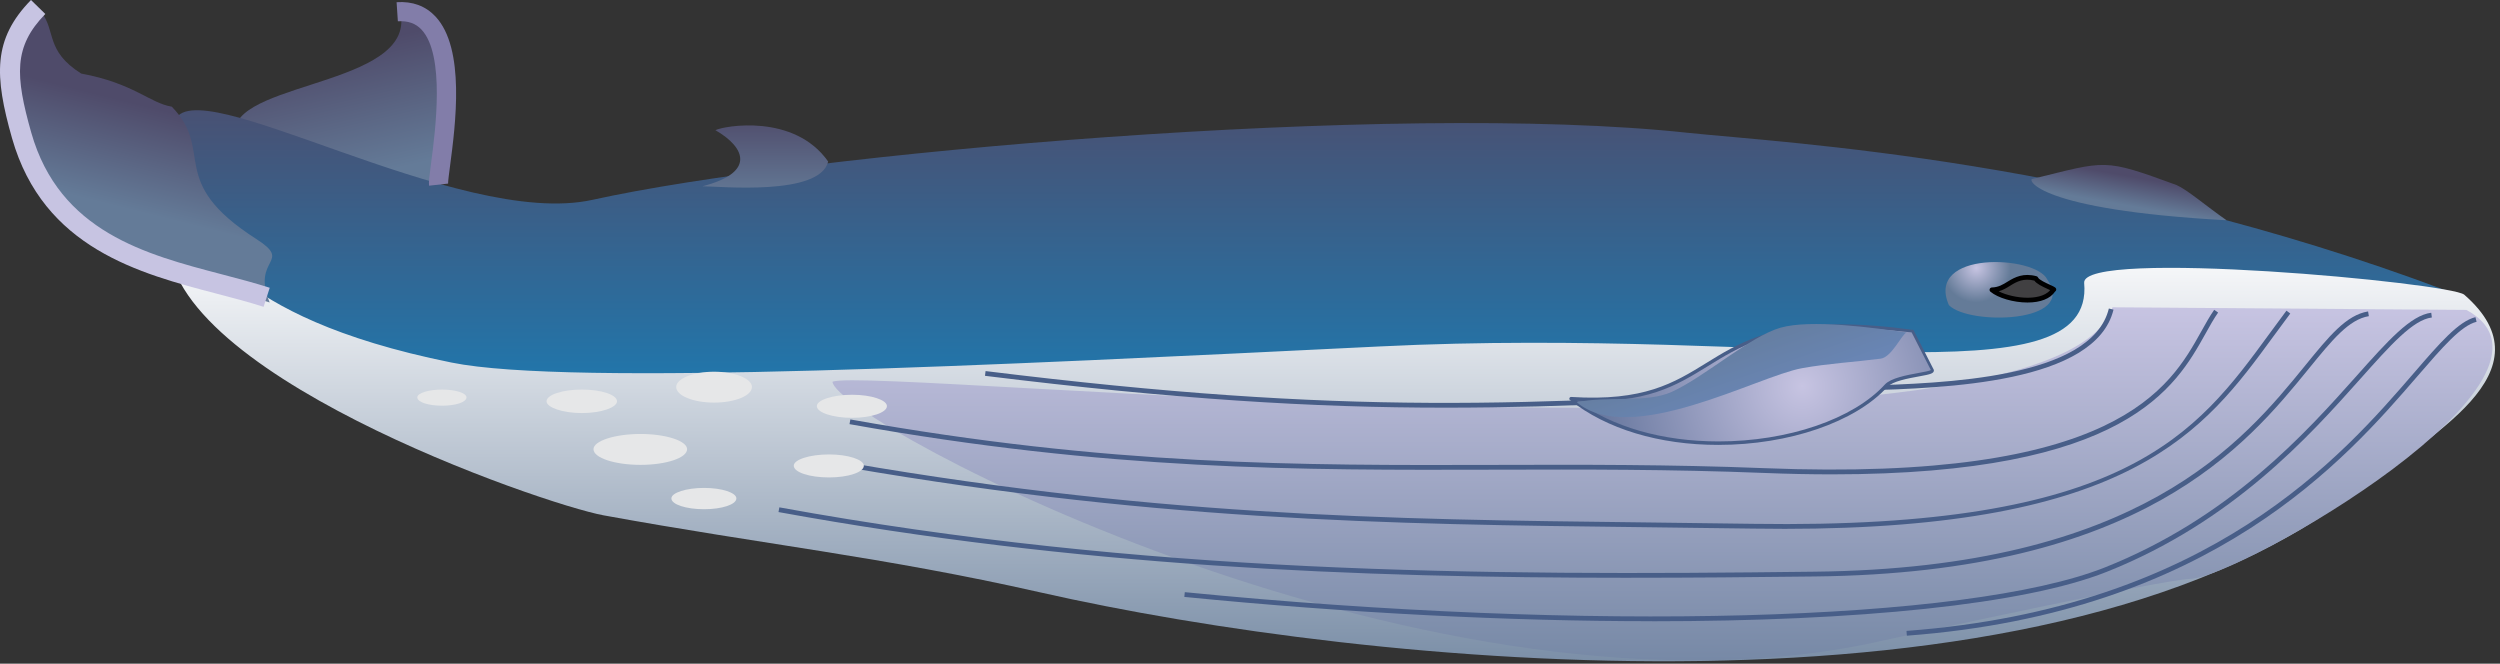 
        <svg xmlns:rdf="http://www.w3.org/1999/02/22-rdf-syntax-ns#" xmlns="http://www.w3.org/2000/svg" xmlns:cc="http://creativecommons.org/ns#" xmlns:xlink="http://www.w3.org/1999/xlink" xmlns:dc="http://purl.org/dc/elements/1.1/" x="0px" y="0px" width="501" height="133" viewBox="0 0 501 133" xml:space="preserve">
            <rect x="0" y="0" width="501" height="133" fill="#333333" stroke="none"/>
            <title>Balaenoptera borealis (Sei Whale)</title>
            <desc xmlns:ian_image_library="https://ian.umces.edu/media-library/">
                <ian_image_library:title>Balaenoptera borealis (Sei Whale)</ian_image_library:title>
                <ian_image_library:descr>Illustration of Balaenoptera borealis (Sei Whale)</ian_image_library:descr>
                <ian_image_library:scene>
                    <ian_image_library:contains>marine, mammal, sei, whale, baleen, Chordata, Mammalia, Cetacea, Mysticeti, Balaenopteridae, Balaenoptera, borealis</ian_image_library:contains>
                    <ian_image_library:when>1999-01-01</ian_image_library:when>
                </ian_image_library:scene>
            </desc>
            
 <defs></defs>
 <linearGradient id="ian_symbols_28427782c6116804310254738e5348bf" y2="-635.02" gradientUnits="userSpaceOnUse" x2="-652.95" gradientTransform="matrix(.4 0 0 .4 327.25 264.17)" y1="-571.56" x1="-638.3">
  <stop stop-color="#647B98" offset="0"/>
  <stop stop-color="#4F4B6A" offset="1"/>
 </linearGradient>
 <path d="m79.87 1.227c15.769 2.091 7.937 32.88 7.849 41.781-12.829-.612-36.462-16.922-40.648-16.922.788-10.029 38.378-9.079 32.799-24.859z" fill="url(#ian_symbols_28427782c6116804310254738e5348bf)"/>
 <linearGradient id="ian_symbols_2943c3002ddcb7540d2722219382e2f3" y2="-627.33" gradientUnits="userSpaceOnUse" x2="-153.06" gradientTransform="matrix(.4 0 0 .4 327.25 264.17)" y1="-357.35" x1="-153.06">
  <stop stop-color="#0095DA" offset="0"/>
  <stop stop-color="#4F4B6A" offset="1"/>
 </linearGradient>
 <path d="m34.954 24.428c3.398-11.165 56.772 21.63 83.817 15.61 41.859-9.25 160.32-19.81 219.44-13.426 19.999 2.089 81.744 5.225 151.86 31.565 33.591 12.557-35.754 55.736-66.635 58.091-61.059 4.709-125.51 1.319-186.47-1.13-5.59-.18-226.88-10.47-202.02-90.712z" fill="url(#ian_symbols_2943c3002ddcb7540d2722219382e2f3)"/>
 <linearGradient id="ian_symbols_d56caeec5eae7c44bd928df3ab9d678c" y2="-542.86" gradientUnits="userSpaceOnUse" x2="-150.98" gradientTransform="matrix(.4 0 0 .4 327.25 264.17)" y1="-291.05" x1="-150.98">
  <stop stop-color="#647B98" offset="0"/>
  <stop stop-color="#fff" offset="1"/>
 </linearGradient>
 <path d="m493.83 59.057c-2.624-2.36-76.766-9.339-76.163-2.36 2.185 24.081-58.428 8.64-141.19 12.732-76.769 3.758-162.32 8.029-185.97 3.232-47.098-9.509-46.837-26.34-56.69-26.34-3.229 27.746 74.843 54.691 87.133 56.951 32.011 5.846 55.913 8.286 87.493 15.436 65.846 14.917 199.82 28.27 262.87-19.526 15.71-11.876 40.22-24.691 22.52-40.127z" fill="url(#ian_symbols_d56caeec5eae7c44bd928df3ab9d678c)"/>
 <linearGradient id="ian_symbols_47f5177366873494a1ae90b0f9d73d9c" y2="-602.87" gradientUnits="userSpaceOnUse" x2="-434.72" gradientTransform="matrix(.4 0 0 .4 327.25 264.17)" y1="-560.31" x1="-434.72">
  <stop stop-color="#647B98" offset="0"/>
  <stop stop-color="#4F4B6A" offset="1"/>
 </linearGradient>
 <path d="m143.37 26.086c6.188 3.58 7.93 8.55-2.612 11.242 3.381 0 23.553 2.02 25.204-4.961-6.8-9.68-20.86-7.155-22.59-6.281z" fill="url(#ian_symbols_47f5177366873494a1ae90b0f9d73d9c)"/>
 <radialGradient id="ian_symbols_85589559acb35b44e1a01b69edbbb37c" gradientUnits="userSpaceOnUse" cy="-20843" cx="-20568" gradientTransform="matrix(1.394 0 0 1.394 29068 29109)" r="4.947">
  <stop stop-color="#C7C4E2" offset="0"/>
  <stop stop-color="#647B98" offset="1"/>
 </radialGradient>
 <path d="m410.27 56.003c-2.354-4.885-24.504-5.846-19.713 5.135 3.92 4.106 25.9 3.678 19.71-5.135z" fill="url(#ian_symbols_85589559acb35b44e1a01b69edbbb37c)"/>
 <radialGradient id="ian_symbols_e0696322048d8de4ed74ce7f6843c157" gradientUnits="userSpaceOnUse" cy="-20843" cx="-20564" gradientTransform="matrix(1.394 0 0 1.394 29068 29109)" r=".545">
  <stop stop-color="#E6E7E8" offset="0"/>
  <stop stop-color="#414042" offset="1"/>
 </radialGradient>
 <path d="m399.19 58.089c3.491-.082 4.285-3.49 8.811-2.27.439 1.053 4.271 2.188 3.481 2.27-2.08 3.32-9.77 2.099-12.29 0z" fill="url(#ian_symbols_e0696322048d8de4ed74ce7f6843c157)"/>
 <path d="m406.31 60.626c-2.796 0-5.92-.912-7.429-2.168-.153-.128-.212-.338-.146-.526.065-.189.241-.317.441-.322 1.33-.031 2.236-.597 3.195-1.195 1.442-.9 3.154-1.758 5.751-1.058.144.039.261.142.317.279.184.438 1.672 1.118 2.388 1.445.976.445 1.304.595 1.23 1.042-.02.122-.119.242-.241.327-.94 1.404-2.89 2.176-5.5 2.176zm-5.78-2.249c1.515.767 3.767 1.289 5.784 1.289 1.257 0 3.437-.206 4.537-1.522-.133-.063-.282-.131-.417-.192-1.244-.568-2.316-1.095-2.747-1.719-2.132-.524-3.486.173-4.803.995-.71.445-1.44 0.9-2.35 1.149z"/>
 <linearGradient id="ian_symbols_a4f436abe707f22491101fd1bc0a83db" y2="-506.48" gradientUnits="userSpaceOnUse" x2="14.786" gradientTransform="matrix(.4 0 0 .4 327.25 264.17)" y1="-288.13" x1="14.786">
  <stop stop-color="#647B98" offset="0"/>
  <stop stop-color="#C7C4E2" offset="1"/>
 </linearGradient>
 <path d="m166.83 76.507c.694 7.922 121.33 72.381 210.82 51.797 6.982-1.565 55.735-12.121 61.231-12.292 9.946-.269 80.069-40.555 55.386-53.905l-70.92-.529c-11.78 36.373-249.37 11.692-256.52 14.931z" fill="url(#ian_symbols_a4f436abe707f22491101fd1bc0a83db)"/>
 <path d="m289.69 81.699c-26.609 0-54.23-1.685-92.299-6.385l.117-.952c72.975 9.009 107.53 6.925 170.26 3.142 1.52-.086 3.444-.144 5.66-.211 15.993-.483 45.764-1.382 49.189-15.468l.932.227c-3.598 14.797-33.844 15.71-50.093 16.201-2.205.066-4.121.125-5.633.209-30.07 1.813-53.68 3.237-78.14 3.237z" fill="#485E88"/>
 <path d="m367.12 95.061c-4.287 0-8.827-.091-13.65-.284-18.782-.746-36.371-.698-53.38-.651-39.966.109-77.715.213-129.85-9.126l.169-.944c52.051 9.324 89.758 9.22 129.68 9.111 17.02-.047 34.618-.095 53.421.652 70.805 2.826 81.341-16.11 87.636-27.424.871-1.564 1.693-3.042 2.578-4.307l.786.55c-.857 1.224-1.668 2.681-2.525 4.223-5.99 10.729-15.72 28.2-74.88 28.2z" fill="#485E88"/>
 <path d="m357.37 105.98c-1.95 0-3.94-.016-5.978-.046-7.396-.114-14.637-.199-21.785-.282-51.393-.6-99.935-1.167-165.91-13.064l.17-.944c65.899 11.883 114.4 12.45 165.76 13.049 7.148.083 14.392.168 21.788.283 74.698 1.131 88.653-17.958 103.43-38.168 1.11-1.519 2.222-3.039 3.361-4.551l.766.577c-1.137 1.508-2.245 3.025-3.353 4.54-13.89 18.996-28.24 38.612-98.25 38.612z" fill="#485E88"/>
 <path d="m326.61 115.79c-55.14 0-110.64-2.24-170.6-13.172l.172-.944c73.289 13.363 139.93 13.724 207.41 12.893 65.28-.686 85.996-26.125 98.374-41.323 4.787-5.878 8.245-10.125 12.598-10.831l.154.947c-3.993.647-7.355 4.775-12.008 10.489-12.484 15.33-33.378 40.986-99.107 41.677-12.33.15-24.65.26-36.98.26z" fill="#485E88"/>
 <path d="m331.05 124.49c-28.438 0-60.646-1.596-93.711-4.867l.094-.955c80.977 8.011 156.78 5.98 184.34-4.938 25.143-9.989 40.403-27.097 50.501-38.417 6.279-7.04 10.816-12.126 14.949-12.64l.118.952c-3.774.469-8.211 5.442-14.352 12.326-10.158 11.388-25.509 28.597-50.863 38.67-16.4 6.51-49.75 9.88-91.08 9.88z" fill="#485E88"/>
 <path d="m382.13 127.39l-.071-.956c60.98-4.553 87.457-35.21 101.68-51.68 5.193-6.014 8.945-10.358 12.339-11.198l.23.931c-3.098.767-6.766 5.015-11.844 10.894-14.32 16.576-40.97 47.423-102.34 52.013z" fill="#485E88"/>
 <radialGradient id="ian_symbols_f5d3bb75dd49f8e4652d51fa4ce26249" gradientUnits="userSpaceOnUse" cy="-20826" cx="-20593" gradientTransform="matrix(1.394 0 0 1.394 29068 29109)" r="39.165">
  <stop stop-color="#C7C4E2" offset="0"/>
  <stop stop-color="#485E88" offset="1"/>
 </radialGradient>
 <path d="m314.85 79.898c17.705 14.049 51.452 10.206 63.145-2.61 1.841-2.001 9.252-2.27 9.252-2.979l-3.835-7.85c-45.36-6.182-35.77 15.53-68.57 13.439z" fill="url(#ian_symbols_f5d3bb75dd49f8e4652d51fa4ce26249)"/>
 <path d="m344.37 89.16c-11.893.003-22.439-3.192-29.744-8.988-.12-.095-.164-.256-.109-.399.056-.142.196-.232.349-.223 14.546.927 20.617-2.815 27.067-6.797 6.177-3.813 12.563-7.755 26.815-7.755 4.33 0 9.277.375 14.703 1.115l4.103 8.043c.035.698-.676.854-2.921 1.265-2.26.413-5.354.979-6.389 2.104-6.45 7.067-19.75 11.635-33.88 11.635zm-28.41-8.849c7.138 5.263 17.198 8.146 28.413 8.151 13.942 0 27.035-4.478 33.358-11.409 1.194-1.298 4.422-1.888 6.779-2.319.999-.183 2.243-.411 2.438-.576l-3.855-7.546c-5.129-.543-10.044-.916-14.343-.916-14.055 0-20.355 3.889-26.448 7.65-6.38 3.934-12.38 7.641-26.35 6.965z" fill="#485E88"/>
 <linearGradient id="ian_symbols_1e2be134c31a40644d24617a5da8330c" y2="-500.74" gradientUnits="userSpaceOnUse" x2="46.073" gradientTransform="matrix(.4 0 0 .4 327.25 264.17)" y1="-434.94" x1="68.732">
  <stop stop-color="#6C8CC7" offset="0"/>
  <stop stop-color="#647B98" offset="1"/>
 </linearGradient>
 <path d="m315.98 80.607c6.192-1.32 13.962.242 19.1-2.1 6.895-3.221 15.612-11.08 21.725-12.831 6.026-1.739 18.746 0 25.287.97-.957.255-2.968 4.965-5.224 5.235-5.322.686-10.471.951-15.793 1.915-8.99 1.662-34.46 15.869-45.1 6.811z" fill="url(#ian_symbols_1e2be134c31a40644d24617a5da8330c)"/>
 <linearGradient id="ian_symbols_f24effa42ee95cf42d77fc132d67d6b2" y2="-571.84" gradientUnits="userSpaceOnUse" x2="250.56" gradientTransform="matrix(.4 0 0 .4 327.25 264.17)" y1="-557.34" x1="248">
  <stop stop-color="#647B98" offset="0"/>
  <stop stop-color="#4F4B6A" offset="1"/>
 </linearGradient>
 <path d="m446.2 44.137c-4.359-3.049-7.851-6.108-10.035-7.06-14.816-5.411-13.863-4.89-28.86-1.225-1.05.001.62 6.204 38.9 8.285z" fill="url(#ian_symbols_f24effa42ee95cf42d77fc132d67d6b2)"/>
 <path d="m85.982 37.213c-.085-.721.054-1.827.404-4.48.856-6.494 2.862-21.701-1.918-26.802-1.174-1.252-2.723-1.796-4.737-1.663l-.254-3.829c3.188-.212 5.81.753 7.791 2.867 6.022 6.427 4.006 21.715 2.923 29.928-.195 1.48-.417 3.157-.395 3.557l-3.814.422z" fill="#827DA9"/>
 <linearGradient id="ian_symbols_876c911cdd7ffc7471df3fc98e72c68b" y2="-605.69" gradientUnits="userSpaceOnUse" x2="-738" gradientTransform="matrix(.4 0 0 .4 327.25 264.17)" y1="-554.72" x1="-750.71">
  <stop stop-color="#647B98" offset="0"/>
  <stop stop-color="#4F4B6A" offset="1"/>
 </linearGradient>
 <path d="m54.047 60.619c-17.098-5.491-41.861-7.061-49.105-32.441-3.308-11.78-3.845-18.405 3.319-25.731 2.968 3.665.781 7.76 8.022 12.3 10.471 1.921 13.78 5.935 18.143 6.63 8.725 8.972-1.218 14.915 16.923 26.51 7.491 4.797-1.048 3.76 2.698 12.732z" fill="url(#ian_symbols_876c911cdd7ffc7471df3fc98e72c68b)"/>
 <path d="m52.825 61.488c-2.905-.935-6.025-1.751-9.328-2.615-15.502-4.055-34.795-9.101-41.089-31.187-3.54-12.498-3.874-19.828 3.804-27.686l2.87 2.804c-6.376 6.526-6.051 12.357-2.814 23.785 5.665 19.88 22.974 24.407 38.245 28.401 3.358.878 6.53 1.708 9.542 2.677l-1.23 3.821z" fill="#C7C4E2"/>
 <path d="m116.59 78.067c3.92 0 7.058 1.041 7.058 2.354 0 1.225-3.137 2.357-7.058 2.357-3.845 0-7.063-1.132-7.063-2.357 0-1.313 3.22-2.354 7.06-2.354z" fill="#E6E7E8"/>
 <path d="m128.36 86.968c5.134 0 9.333 1.39 9.333 3.05 0 1.744-4.199 3.139-9.333 3.139-5.142 0-9.424-1.395-9.424-3.139 0-1.661 4.28-3.05 9.42-3.05z" fill="#E6E7E8"/>
 <path d="m143.1 74.493c4.188 0 7.59 1.395 7.59 3.051 0 1.744-3.403 3.136-7.59 3.136-4.186 0-7.59-1.392-7.59-3.136 0-1.656 3.41-3.051 7.59-3.051z" fill="#E6E7E8"/>
 <path d="m88.593 78.067c2.699 0 4.889.701 4.889 1.562 0 .978-2.19 1.672-4.889 1.672-2.702 0-4.966-.694-4.966-1.672 0-.861 2.265-1.562 4.966-1.562z" fill="#E6E7E8"/>
 <path d="m166.14 91.068c3.83 0 6.974 1.05 6.974 2.261 0 1.313-3.145 2.35-6.974 2.35-3.919 0-7.07-1.036-7.07-2.35-.01-1.211 3.15-2.261 7.07-2.261z" fill="#E6E7E8"/>
 <path d="m170.76 79.108c3.835 0 6.979 1.05 6.979 2.27 0 1.305-3.144 2.354-6.979 2.354-3.855 0-7.068-1.05-7.068-2.354 0-1.22 3.21-2.27 7.07-2.27z" fill="#E6E7E8"/>
 <path d="m141.1 97.778c3.58 0 6.469.965 6.469 2.1 0 1.22-2.889 2.171-6.469 2.171-3.578 0-6.554-.951-6.554-2.171 0-1.136 2.97-2.101 6.55-2.101z" fill="#E6E7E8"/>
</svg>
